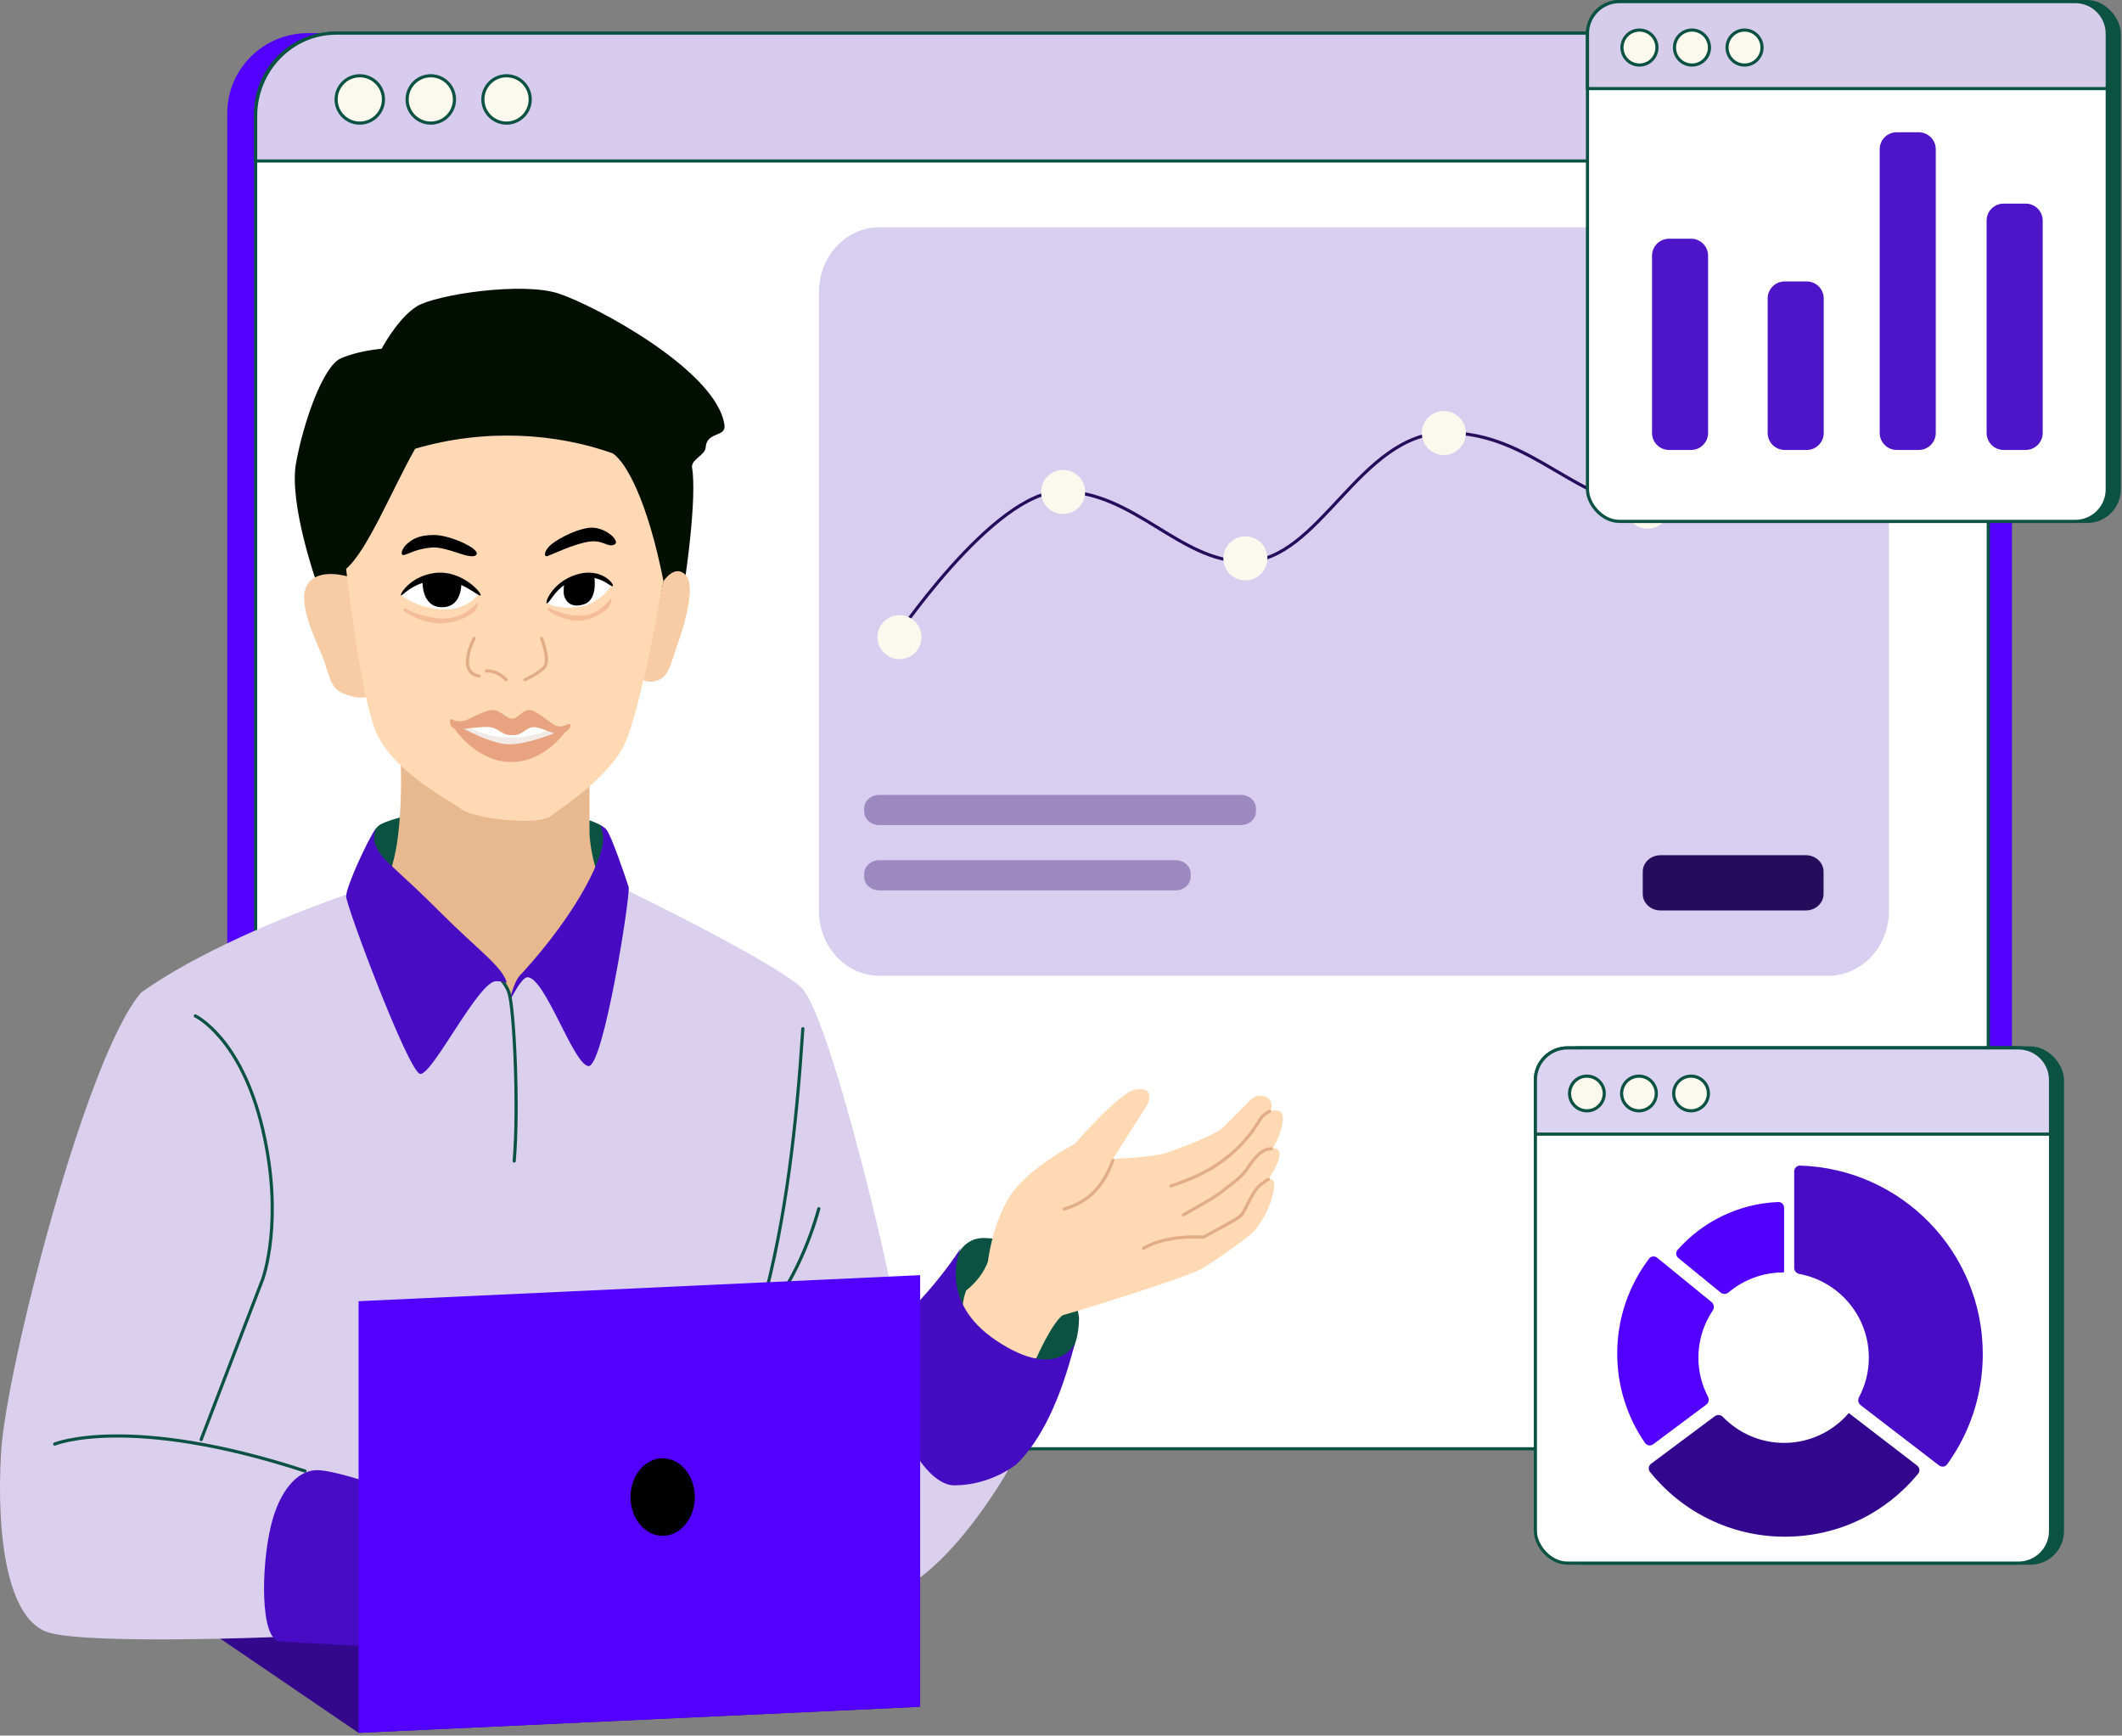 <svg xmlns="http://www.w3.org/2000/svg" width="505" height="413" viewBox="0 0 505 413" fill="none"><rect x="0" y="0" width="505" height="413" fill="#808080" stroke="none"/><path d="M459.625 7.886H73.263C62.667 7.886 54.078 16.437 54.078 26.985V325.646C54.078 336.193 62.667 344.744 73.263 344.744H459.625C470.222 344.744 478.811 336.193 478.811 325.646V26.985C478.811 16.437 470.222 7.886 459.625 7.886Z" fill="#5201FF"></path><path d="M454.038 7.886H79.977C69.406 7.886 60.837 16.437 60.837 26.985V325.646C60.837 336.193 69.406 344.744 79.977 344.744H454.038C464.609 344.744 473.178 336.193 473.178 325.646V26.985C473.178 16.437 464.609 7.886 454.038 7.886Z" fill="white" stroke="#0B5243" stroke-width="0.75" stroke-miterlimit="10"></path><path d="M79.977 7.886H454.039C464.597 7.886 473.178 16.724 473.178 27.621V38.305H60.837V27.621C60.837 16.724 69.419 7.886 79.977 7.886Z" fill="#D7CBEE" stroke="#0B5243" stroke-width="0.75" stroke-miterlimit="10"></path><path d="M85.623 29.292C88.734 29.292 91.256 26.77 91.256 23.659C91.256 20.548 88.734 18.026 85.623 18.026C82.512 18.026 79.99 20.548 79.99 23.659C79.99 26.77 82.512 29.292 85.623 29.292Z" fill="#FBF9ED" stroke="#0B5243" stroke-width="0.75" stroke-miterlimit="10"></path><path d="M102.522 29.292C105.633 29.292 108.155 26.77 108.155 23.659C108.155 20.548 105.633 18.026 102.522 18.026C99.411 18.026 96.889 20.548 96.889 23.659C96.889 26.77 99.411 29.292 102.522 29.292Z" fill="#FBF9ED" stroke="#0B5243" stroke-width="0.75" stroke-miterlimit="10"></path><path d="M120.548 29.292C123.659 29.292 126.181 26.77 126.181 23.659C126.181 20.548 123.659 18.026 120.548 18.026C117.437 18.026 114.915 20.548 114.915 23.659C114.915 26.77 117.437 29.292 120.548 29.292Z" fill="#FBF9ED" stroke="#0B5243" stroke-width="0.75" stroke-miterlimit="10"></path><path d="M435.111 54.077H209.312C201.355 54.077 194.904 60.969 194.904 69.47V216.796C194.904 225.297 201.355 232.188 209.312 232.188H435.111C443.069 232.188 449.519 225.297 449.519 216.796V69.47C449.519 60.969 443.069 54.077 435.111 54.077Z" fill="#D8CEEF"></path><path d="M295.365 189.155H209.2C207.246 189.155 205.663 190.599 205.663 192.381V193.101C205.663 194.883 207.246 196.327 209.2 196.327H295.365C297.318 196.327 298.902 194.883 298.902 193.101V192.381C298.902 190.599 297.318 189.155 295.365 189.155Z" fill="#9B89C0"></path><path d="M279.781 204.695H209.244C207.266 204.695 205.663 206.139 205.663 207.921V208.641C205.663 210.422 207.266 211.867 209.244 211.867H279.781C281.759 211.867 283.362 210.422 283.362 208.641V207.921C283.362 206.139 281.759 204.695 279.781 204.695Z" fill="#9B89C0"></path><path d="M429.756 203.499H395.169C392.837 203.499 390.946 205.255 390.946 207.42V212.727C390.946 214.893 392.837 216.648 395.169 216.648H429.756C432.089 216.648 433.979 214.893 433.979 212.727V207.42C433.979 205.255 432.089 203.499 429.756 203.499Z" fill="#260D5C"></path><path d="M212.335 152.855C212.335 152.855 236.309 116.927 252.558 116.927C269.846 116.927 280.76 133.635 296.225 133.635C314.203 133.635 323.468 102.974 344.215 102.974C364.961 102.974 375.24 120.56 393.906 120.56C412.572 120.56 426.457 88.266 426.457 88.266" stroke="#260D5C" stroke-width="0.75" stroke-linecap="round" stroke-linejoin="round"></path><path d="M214.064 156.853C216.958 156.853 219.305 154.507 219.305 151.612C219.305 148.718 216.958 146.372 214.064 146.372C211.17 146.372 208.823 148.718 208.823 151.612C208.823 154.507 211.17 156.853 214.064 156.853Z" fill="#FBF9ED"></path><path d="M253.004 122.302C255.898 122.302 258.245 119.956 258.245 117.062C258.245 114.167 255.898 111.821 253.004 111.821C250.11 111.821 247.763 114.167 247.763 117.062C247.763 119.956 250.11 122.302 253.004 122.302Z" fill="#FBF9ED"></path><path d="M296.373 138.105C299.268 138.105 301.614 135.759 301.614 132.865C301.614 129.97 299.268 127.624 296.373 127.624C293.479 127.624 291.133 129.97 291.133 132.865C291.133 135.759 293.479 138.105 296.373 138.105Z" fill="#FBF9ED"></path><path d="M343.608 108.282C346.502 108.282 348.848 105.936 348.848 103.041C348.848 100.147 346.502 97.801 343.608 97.801C340.713 97.801 338.367 100.147 338.367 103.041C338.367 105.936 340.713 108.282 343.608 108.282Z" fill="#FBF9ED"></path><path d="M392.083 125.801C394.977 125.801 397.323 123.455 397.323 120.561C397.323 117.666 394.977 115.32 392.083 115.32C389.188 115.32 386.842 117.666 386.842 120.561C386.842 123.455 389.188 125.801 392.083 125.801Z" fill="#FBF9ED"></path><path d="M426.458 93.506C429.352 93.506 431.698 91.16 431.698 88.266C431.698 85.371 429.352 83.025 426.458 83.025C423.563 83.025 421.217 85.371 421.217 88.266C421.217 91.16 423.563 93.506 426.458 93.506Z" fill="#FBF9ED"></path><g clip-path="url(#clip0_57_36)"><path d="M85.338 412.341L46.483 385.881L180.474 380.721L218.982 406.139L85.338 412.341Z" fill="#33088D"></path><path d="M90.2 196.408C91.452 195.391 100.68 192.054 118.067 192.054C135.455 192.054 142.822 196.284 142.822 196.284C142.822 196.284 146.617 198.219 139.312 211.071C132.007 223.922 123.722 233.4 123.722 233.4L121.391 237.506L118.774 231.948L90.274 205.55C90.274 205.55 88.463 201.072 88.774 199.546C89.084 198.021 88.947 197.425 90.2 196.408Z" fill="#0B5243"></path><path d="M234.014 294.593C242.608 294.593 255.196 301.218 256.784 313.511C256.784 313.511 257.416 333.198 239.706 321.487C221.996 309.777 225.469 294.593 234.014 294.593Z" fill="#0B5243"></path><path d="M163.024 137.844C163.024 137.844 165.926 118.691 164.699 111.248C164.389 109.375 167.824 108.308 167.936 106.484C168.171 102.626 172.797 104.09 172.413 101.2C170.701 88.249 141.594 72.681 132.925 69.84C124.256 66.999 103.718 70.1 99.204 72.892C94.689 75.683 90.82 82.989 90.82 82.989C90.82 82.989 85.388 83.399 81.109 85.272C76.83 87.145 72.155 100.704 70.443 110.231C68.732 119.758 75.206 138.204 75.206 138.204C75.206 138.204 79.373 154.144 122.495 156.638C165.616 159.131 163.012 137.844 163.012 137.844H163.024Z" fill="#031001"></path><path d="M239.805 350.043C239.805 350.043 222.728 380.411 206.593 380.411C190.458 380.411 182.446 355.737 182.446 355.737L181.516 353.157V389.777H129.762L64.962 389.566C64.962 389.566 22.435 391.29 11.918 388.573C1.724 385.931 -0.93 365.376 0.26 345.528C1.451 325.68 20.625 250.779 33.659 236.129C46.892 226.726 66.772 218.39 82.213 212.931L149.593 212.026C149.593 212.026 183.463 228.475 190.656 234.95C197.7 241.289 214.716 313.895 213.352 315.247L239.805 350.031V350.043Z" fill="#DACFED"></path><path d="M140.292 184.574V197.81C140.292 202.325 142.177 208.019 142.177 208.019L142.834 209.644L137.625 219.456C137.625 219.456 127.369 231.055 125.57 231.564C123.772 232.072 121.391 237.506 121.391 237.506C121.391 237.506 121.155 236.327 119.481 233.362C118.65 231.886 117.596 232.581 114.756 230.67C108.865 226.701 95.446 209.991 95.446 209.991L93.288 206.071C95.979 197.351 95.384 182.204 95.384 182.204L140.279 184.586L140.292 184.574Z" fill="#E8B98E"></path><path d="M87.112 165.892C87.112 165.892 84.892 166.425 81.58 164.949C78.269 163.473 78.505 160.409 76.545 155.732C74.586 151.068 70.654 142.955 73.234 138.973C75.814 134.991 82.845 137.199 82.845 137.199L87.124 165.879L87.112 165.892Z" fill="#F7CBA4"></path><path d="M153.128 161.761C153.128 161.761 154.355 162.815 156.848 161.761C159.341 160.707 159.949 156.836 161.301 153.152C162.652 149.468 165.753 139.395 163.148 136.777C160.532 134.16 157.902 138.303 157.902 138.303L153.128 161.749V161.761Z" fill="#F7CBA4"></path><path d="M143.528 199.05C144.062 203.181 137.985 216.516 124.194 231.626C122.284 233.139 121.304 238.101 121.304 238.101C122.792 235.446 124.293 232.693 125.508 232.531C129.713 232.531 136.385 253.186 140.006 253.682C143.628 254.178 150.114 212.658 149.605 211.046C149.097 209.433 145.401 198.467 144.235 197.301C143.727 196.793 142.834 196.284 142.834 196.284C142.834 196.284 143.256 196.83 143.528 199.05Z" fill="#470CC2"></path><path d="M46.483 241.748C46.483 241.748 57.397 246.871 62.519 268.716C67.641 290.562 62.519 304.368 62.519 304.368L47.872 342.551" stroke="#0B5243" stroke-width="0.75" stroke-linecap="round" stroke-linejoin="round"></path><path d="M13.022 343.618C13.022 343.618 30.67 336.361 72.589 350.043" stroke="#0B5243" stroke-width="0.75" stroke-linecap="round" stroke-linejoin="round"></path><path d="M194.86 287.609C194.86 287.609 190.544 304.418 181.516 313.449" stroke="#0B5243" stroke-width="0.75" stroke-linecap="round" stroke-linejoin="round"></path><path d="M302.187 264.524C303.862 263.817 305.61 264.164 305.263 266.757C304.717 270.801 302.869 273.158 302.869 273.158V273.195C305.511 273.095 304.544 276.296 302.845 279.05L301.902 280.588V280.663C303.167 280.328 303.738 281.295 302.783 284.818C301.865 288.217 299.608 291.802 298.132 293.278C296.656 294.755 289.277 299.878 286.511 301.639C283.746 303.401 264.113 309.703 252.84 312.99C250.173 315.124 246.651 323.137 246.651 323.137C246.651 323.137 239.545 327.603 233.059 321.115C226.572 314.627 229.946 307.073 229.946 307.073C232.587 304.927 234.138 302.706 235.105 300.238C235.105 300.238 236.109 291.145 240.413 284.52C244.716 277.896 255.804 272.165 255.804 272.165C255.804 272.165 266.172 260.132 270.103 259.289C274.035 258.445 274.01 261.348 272.894 263.109C271.778 264.871 265.353 274.981 265.353 274.981L264.87 275.75C264.87 275.75 274.159 275.415 277.309 274.386C280.459 273.356 289.227 270.156 291.274 268.096C293.32 266.049 296.371 262.998 297.822 261.546C299.273 260.095 301.939 260.678 302.448 262.216C302.956 263.755 302.187 264.536 302.187 264.536" fill="#FFD9B3"></path><path d="M75.392 349.833C70.667 349.833 66.45 354.931 64.503 362.969C62.047 373.117 61.998 390.025 66.45 390.508C70.902 390.992 94.392 392.022 94.392 392.022V354.943C94.392 354.943 80.117 349.82 75.392 349.82V349.833Z" fill="#480CC5"></path><path d="M191.065 244.787C189.552 267.947 187.022 290.314 181.516 310.41V389.777" stroke="#0B5243" stroke-width="0.75" stroke-linecap="round" stroke-linejoin="round"></path><path d="M116.145 229.827C118.861 232.407 120.56 234.33 121.155 236.315C122.371 240.284 123.474 263.581 122.371 276.271" stroke="#0B5243" stroke-width="0.75" stroke-linecap="round" stroke-linejoin="round"></path><path d="M89.456 197.115C87.422 199.981 82.374 211.009 82.374 213.291C82.374 215.574 97.145 254.91 99.96 255.53C102.775 256.15 113.974 233.176 118.129 233.486C119.444 233.486 120.622 233.809 120.622 233.809C119.407 229.839 113.813 226.13 104.537 216.839C95.247 207.548 91.787 205.253 90.287 202.846C89.133 200.985 88.588 199.646 89.456 197.115Z" fill="#480DC3"></path><path d="M157.902 138.316C157.902 138.316 152.421 169.167 148.65 177.056C144.88 184.946 134.078 191.942 131.002 194.225C127.927 196.507 112.858 194.845 109.82 192.55C106.781 190.255 93.003 183.445 89.233 173.508C85.462 163.56 82.374 135.338 82.374 135.338C87.409 131.121 93.3 116.47 98.794 106.782C115.438 101.882 132.466 103.085 145.86 107.899C149.035 110.082 154.095 119.088 157.902 138.316Z" fill="#FFD9B3"></path><path d="M130.767 129.93C131.933 128.764 136.162 126.196 139.994 125.613C143.826 125.03 147.882 128.838 146.195 129.595C144.508 130.352 143.541 128.329 139.994 128.913C136.447 129.496 131.436 131.927 130.345 132.299C129.254 132.671 129.601 131.096 130.767 129.93Z" fill="black"></path><path d="M96.847 129.434C98.112 128.367 99.477 127.3 103.358 127.3C107.24 127.3 115.053 130.922 113.193 132.163C111.643 133.192 106.335 129.992 102.751 130.29C99.166 130.587 97.331 131.766 96.215 132.051C95.099 132.336 95.595 130.5 96.86 129.421L96.847 129.434Z" fill="black"></path><path d="M128.882 151.911C128.882 151.911 131.027 157.295 129.465 158.858C127.902 160.421 124.913 161.761 124.913 161.761" stroke="#E2AD86" stroke-width="0.75" stroke-linecap="round" stroke-linejoin="round"></path><path d="M112.833 151.911C112.833 151.911 108.53 160.037 114.074 160.868" stroke="#E2AD86" stroke-width="0.75" stroke-linecap="round" stroke-linejoin="round"></path><path d="M115.748 159.689C115.748 159.689 118.018 159.28 120.498 161.761" stroke="#E2AD86" stroke-width="0.75" stroke-linecap="round" stroke-linejoin="round"></path><path d="M264.833 276.135C262.265 283.317 258.061 286.319 253.224 287.696" stroke="#E2AD86" stroke-width="0.75" stroke-linecap="round" stroke-linejoin="round"></path><path d="M278.648 282.213C278.648 282.213 283.312 280.774 287.503 278.454C290.889 276.581 293.642 274.088 294.957 272.773C296.681 271.049 298.417 268.828 299.843 266.422C300.352 265.566 301.245 264.846 302.175 264.437" stroke="#E2AD86" stroke-width="0.75" stroke-linecap="round" stroke-linejoin="round"></path><path d="M281.625 289.073C281.625 289.073 288.793 285.153 290.368 283.863C292.08 282.461 295.255 280.34 296.495 278.541C297.735 276.742 299.558 273.815 301.915 273.406C302.138 273.368 302.349 273.344 302.535 273.344" stroke="#E2AD86" stroke-width="0.75" stroke-linecap="round" stroke-linejoin="round"></path><path d="M272.1 297.049C275.746 294.965 280.546 294.134 286.437 294.358C289.041 292.857 294.287 290.289 295.354 289.209C296.42 288.13 297.995 283.342 300.129 281.804C300.526 281.518 301.319 280.836 301.89 280.65" stroke="#E2AD86" stroke-width="0.75" stroke-linecap="round" stroke-linejoin="round"></path><path d="M255.779 319.676C252.344 333.322 247.693 342.712 242 348.356C242 348.356 235.923 353.442 227.106 353.442C218.288 353.442 208.465 330.121 211.132 317.456C213.798 314.789 222.256 306.837 228.668 296.963C228.668 296.963 222.715 309.492 237.226 319.081C251.736 328.67 255.791 319.676 255.791 319.676H255.779Z" fill="#460CC1"></path><path d="M130.246 143.563C130.246 143.563 132.057 139.196 137.055 137.311C142.053 135.425 145.6 139.184 145.6 139.184C145.6 139.184 143.144 143.414 138.134 144.332C133.123 145.25 130.246 143.55 130.246 143.55V143.563Z" fill="white"></path><path d="M130.246 143.538C129.39 143.972 131.188 138.601 137.117 136.74C143.045 134.879 146.282 139.01 145.823 139.457C145.364 139.903 142.636 136.207 137.327 137.794C132.639 139.035 131.114 143.104 130.246 143.538Z" fill="black"></path><path d="M141.408 137.05C141.408 137.05 142.449 142.707 138.927 143.811C135.405 144.915 134.45 142.471 134.239 141.702C134.029 140.933 134.239 138.923 134.239 138.923C134.239 138.923 137.662 135.897 141.395 137.05H141.408Z" fill="black"></path><path d="M95.558 141.702C95.558 141.702 100.233 136.641 105.541 137.199C110.849 137.757 113.739 141.516 113.739 141.516C113.739 141.516 110.973 145.448 104.896 144.989C98.819 144.53 95.558 141.69 95.558 141.69V141.702Z" fill="white"></path><path d="M95.558 141.652C94.702 142.087 97.195 137.212 103.358 136.356C109.857 135.45 114.818 141.218 114.359 141.677C113.9 142.136 109.001 137.125 103.098 138.055C98.05 138.973 96.401 141.218 95.545 141.652H95.558Z" fill="black"></path><path d="M100.555 138.105C100.555 138.105 100.146 144.493 105.194 144.493C110.241 144.493 109.795 138.328 109.795 138.328C109.795 138.328 108.257 137.162 105.529 137.162C102.8 137.162 100.555 138.117 100.555 138.117V138.105Z" fill="black"></path><path d="M113.032 143.972C112.213 144.791 109.336 147.508 104.648 147.16C101.002 146.887 97.864 145.548 96.959 145.039C96.016 144.506 95.83 144.965 96.128 145.374C96.624 146.044 100.952 148.339 104.636 148.339C108.319 148.339 112.412 146.503 113.243 145.039C114.074 143.575 113.85 143.153 113.032 143.972Z" fill="#F4BD98"></path><path d="M144.942 142.831C144.297 143.699 141.991 146.577 137.923 146.503C134.76 146.441 131.97 145.299 131.151 144.84C130.295 144.357 130.171 144.84 130.457 145.225C130.928 145.87 134.81 147.892 137.997 147.681C141.184 147.47 144.583 145.399 145.19 143.885C145.798 142.372 145.587 141.975 144.93 142.831H144.942Z" fill="#F4BD98"></path><path d="M108.394 172.404C108.394 172.404 115.736 170.63 117.621 171.697C119.506 172.764 120.758 173.62 121.763 173.372C122.767 173.124 124.367 171.362 126.029 171.362C127.691 171.362 131.771 173.955 133.371 173.955C134.971 173.955 128.522 180.17 121.887 179.636C115.252 179.103 109.1 173.608 108.394 172.417V172.404Z" fill="white"></path><path d="M111.234 172.876C111.234 172.876 115.537 175.506 121.416 175.506C127.294 175.506 131.337 173.36 131.337 173.36L133.359 173.943C133.359 173.943 129.812 179.177 121.192 178.582C112.573 177.987 109.162 172.876 109.162 172.876H111.234Z" fill="#F2EAE7"></path><path d="M108.133 173.36C109.473 173.856 114.681 172.665 116.815 173.062C118.948 173.459 119.32 174.947 121.899 174.947C124.479 174.947 124.677 173.446 126.662 173.062C128.646 172.677 132.453 175.53 134.264 174.451C136.075 173.372 136.211 171.834 134.909 172.442C133.607 173.049 132.627 172.987 131.771 172.417C129.799 171.102 127.406 168.943 126.054 168.943C124.107 168.943 123.412 171.003 121.899 171.003C120.386 171.003 119.159 168.943 117.224 168.943C115.835 168.943 113.255 170.295 111.06 171.313C110.192 171.722 108.53 171.772 107.674 171.213C106.819 170.655 106.781 172.876 108.133 173.372V173.36Z" fill="#E8A381"></path><path d="M110.279 173.359C110.279 173.359 117.025 177.118 121.292 177.118C125.558 177.118 132.441 174.277 132.441 174.277L134.264 174.451C134.264 174.451 129.13 181.733 121.068 181.311C113.007 180.889 108.133 173.359 108.133 173.359H110.279Z" fill="#E8A381"></path><path d="M218.982 406.139L85.338 412.341V309.628L218.982 303.426V406.139Z" fill="#5200FF"></path><path d="M157.704 365.463C161.93 365.463 165.356 361.331 165.356 356.234C165.356 351.136 161.93 347.004 157.704 347.004C153.478 347.004 150.052 351.136 150.052 356.234C150.052 361.331 153.478 365.463 157.704 365.463Z" fill="black"></path></g><rect x="367.859" y="248.982" width="123.345" height="123.345" rx="8" fill="#0B5243"></rect><rect x="365.398" y="249.357" width="122.595" height="122.595" rx="7.625" fill="white" stroke="#0B5243" stroke-width="0.75"></rect><path d="M365.398 256.982C365.398 252.771 368.812 249.357 373.023 249.357H480.369C484.58 249.357 487.994 252.771 487.994 256.982V269.873H365.398V256.982Z" fill="#DCD2F1" stroke="#0B5243" stroke-width="0.75"></path><path d="M377.656 264.324C379.936 264.324 381.783 262.476 381.783 260.197C381.783 257.918 379.936 256.071 377.656 256.071C375.377 256.071 373.53 257.918 373.53 260.197C373.53 262.476 375.377 264.324 377.656 264.324Z" fill="#FBF9ED" stroke="#0B5243" stroke-width="0.75" stroke-miterlimit="10"></path><path d="M390.045 264.324C392.324 264.324 394.172 262.476 394.172 260.197C394.172 257.918 392.324 256.071 390.045 256.071C387.766 256.071 385.919 257.918 385.919 260.197C385.919 262.476 387.766 264.324 390.045 264.324Z" fill="#FBF9ED" stroke="#0B5243" stroke-width="0.75" stroke-miterlimit="10"></path><path d="M402.444 264.324C404.723 264.324 406.571 262.476 406.571 260.197C406.571 257.918 404.723 256.071 402.444 256.071C400.165 256.071 398.317 257.918 398.317 260.197C398.317 262.476 400.165 264.324 402.444 264.324Z" fill="#FBF9ED" stroke="#0B5243" stroke-width="0.75" stroke-miterlimit="10"></path><path d="M439.983 336.243C439.983 336.241 439.98 336.24 439.979 336.242C436.262 340.579 430.752 343.343 424.584 343.343C418.885 343.343 413.716 340.97 410.03 337.17C409.518 336.641 408.69 336.544 408.1 336.985L392.934 348.305C392.315 348.767 392.187 349.644 392.669 350.246C400.206 359.645 411.782 365.662 424.763 365.662C437.736 365.662 448.962 359.831 456.485 350.685C456.975 350.089 456.859 349.21 456.247 348.74L439.984 336.245C439.983 336.245 439.983 336.244 439.983 336.243Z" fill="#32078E"></path><path d="M404.188 323.062C404.188 318.901 405.455 315.044 407.608 311.825C408.028 311.197 407.933 310.343 407.348 309.865L394.39 299.295C393.792 298.807 392.91 298.895 392.445 299.51C387.695 305.79 384.872 313.612 384.872 322.089C384.872 329.996 387.319 337.327 391.499 343.369C391.937 344.003 392.814 344.128 393.432 343.667L406.078 334.226C406.653 333.797 406.805 333.005 406.473 332.368C405.022 329.58 404.188 326.421 404.188 323.062Z" fill="#5200FF"></path><path d="M424.391 302.78C424.498 302.78 424.584 302.7 424.584 302.594V287.398C424.584 286.627 423.958 285.998 423.187 286.029C413.665 286.416 405.157 290.737 399.24 297.405C398.727 297.982 398.818 298.865 399.416 299.352L409.499 307.579C410.043 308.023 410.83 307.99 411.367 307.538C414.893 304.576 419.428 302.78 424.391 302.78Z" fill="#5100FD"></path><path d="M428.393 277.358C427.622 277.334 426.993 277.962 426.993 278.734V301.717C426.993 302.422 427.521 303.012 428.213 303.141C437.625 304.898 444.751 313.141 444.751 323.061C444.751 326.474 443.897 329.675 442.404 332.495C442.071 333.125 442.213 333.914 442.779 334.349L461.46 348.705C462.071 349.175 462.95 349.062 463.401 348.436C468.723 341.06 471.867 332.004 471.867 322.218C471.874 297.901 452.531 278.098 428.393 277.358Z" fill="#470CC4"></path><rect x="380.277" width="124.447" height="124.447" rx="8" fill="#0B5243"></rect><rect x="377.791" y="0.375" width="123.697" height="123.697" rx="7.625" fill="white" stroke="#0B5243" stroke-width="0.75"></rect><path d="M377.791 8C377.791 3.789 381.205 0.375 385.416 0.375H493.863C498.074 0.375 501.488 3.789 501.488 8V21.081H377.791V8Z" fill="#D6CCEB" stroke="#0B5243" stroke-width="0.75"></path><path d="M390.162 15.479C392.462 15.479 394.326 13.615 394.326 11.316C394.326 9.016 392.462 7.152 390.162 7.152C387.863 7.152 385.999 9.016 385.999 11.316C385.999 13.615 387.863 15.479 390.162 15.479Z" fill="#FBF9ED" stroke="#0B5243" stroke-width="0.75" stroke-miterlimit="10"></path><path d="M402.662 15.479C404.961 15.479 406.825 13.615 406.825 11.316C406.825 9.016 404.961 7.152 402.662 7.152C400.362 7.152 398.498 9.016 398.498 11.316C398.498 13.615 400.362 15.479 402.662 15.479Z" fill="#FBF9ED" stroke="#0B5243" stroke-width="0.75" stroke-miterlimit="10"></path><path d="M415.171 15.479C417.47 15.479 419.334 13.615 419.334 11.316C419.334 9.016 417.47 7.152 415.171 7.152C412.871 7.152 411.007 9.016 411.007 11.316C411.007 13.615 412.871 15.479 415.171 15.479Z" fill="#FBF9ED" stroke="#0B5243" stroke-width="0.75" stroke-miterlimit="10"></path><path d="M402.448 56.803H397.199C394.963 56.803 393.151 58.615 393.151 60.851V103.019C393.151 105.255 394.963 107.067 397.199 107.067H402.448C404.684 107.067 406.496 105.255 406.496 103.019V60.851C406.496 58.615 404.684 56.803 402.448 56.803Z" fill="#4E15C8"></path><path d="M482.08 48.449H476.83C474.594 48.449 472.782 50.261 472.782 52.497V103.019C472.782 105.255 474.594 107.067 476.83 107.067H482.08C484.316 107.067 486.128 105.255 486.128 103.019V52.497C486.128 50.261 484.316 48.449 482.08 48.449Z" fill="#4E15C8"></path><path d="M429.97 66.972H424.72C422.485 66.972 420.672 68.785 420.672 71.021V103.019C420.672 105.255 422.485 107.067 424.72 107.067H429.97C432.206 107.067 434.018 105.255 434.018 103.019V71.021C434.018 68.785 432.206 66.972 429.97 66.972Z" fill="#4E15C8"></path><path d="M456.633 31.47H451.383C449.147 31.47 447.335 33.282 447.335 35.518V103.019C447.335 105.255 449.147 107.067 451.383 107.067H456.633C458.868 107.067 460.681 105.255 460.681 103.019V35.518C460.681 33.282 458.868 31.47 456.633 31.47Z" fill="#4E15C8"></path><defs><clipPath id="clip0_57_36"><rect width="305.313" height="343.618" fill="white" transform="translate(0 68.724)"></rect></clipPath></defs></svg>
